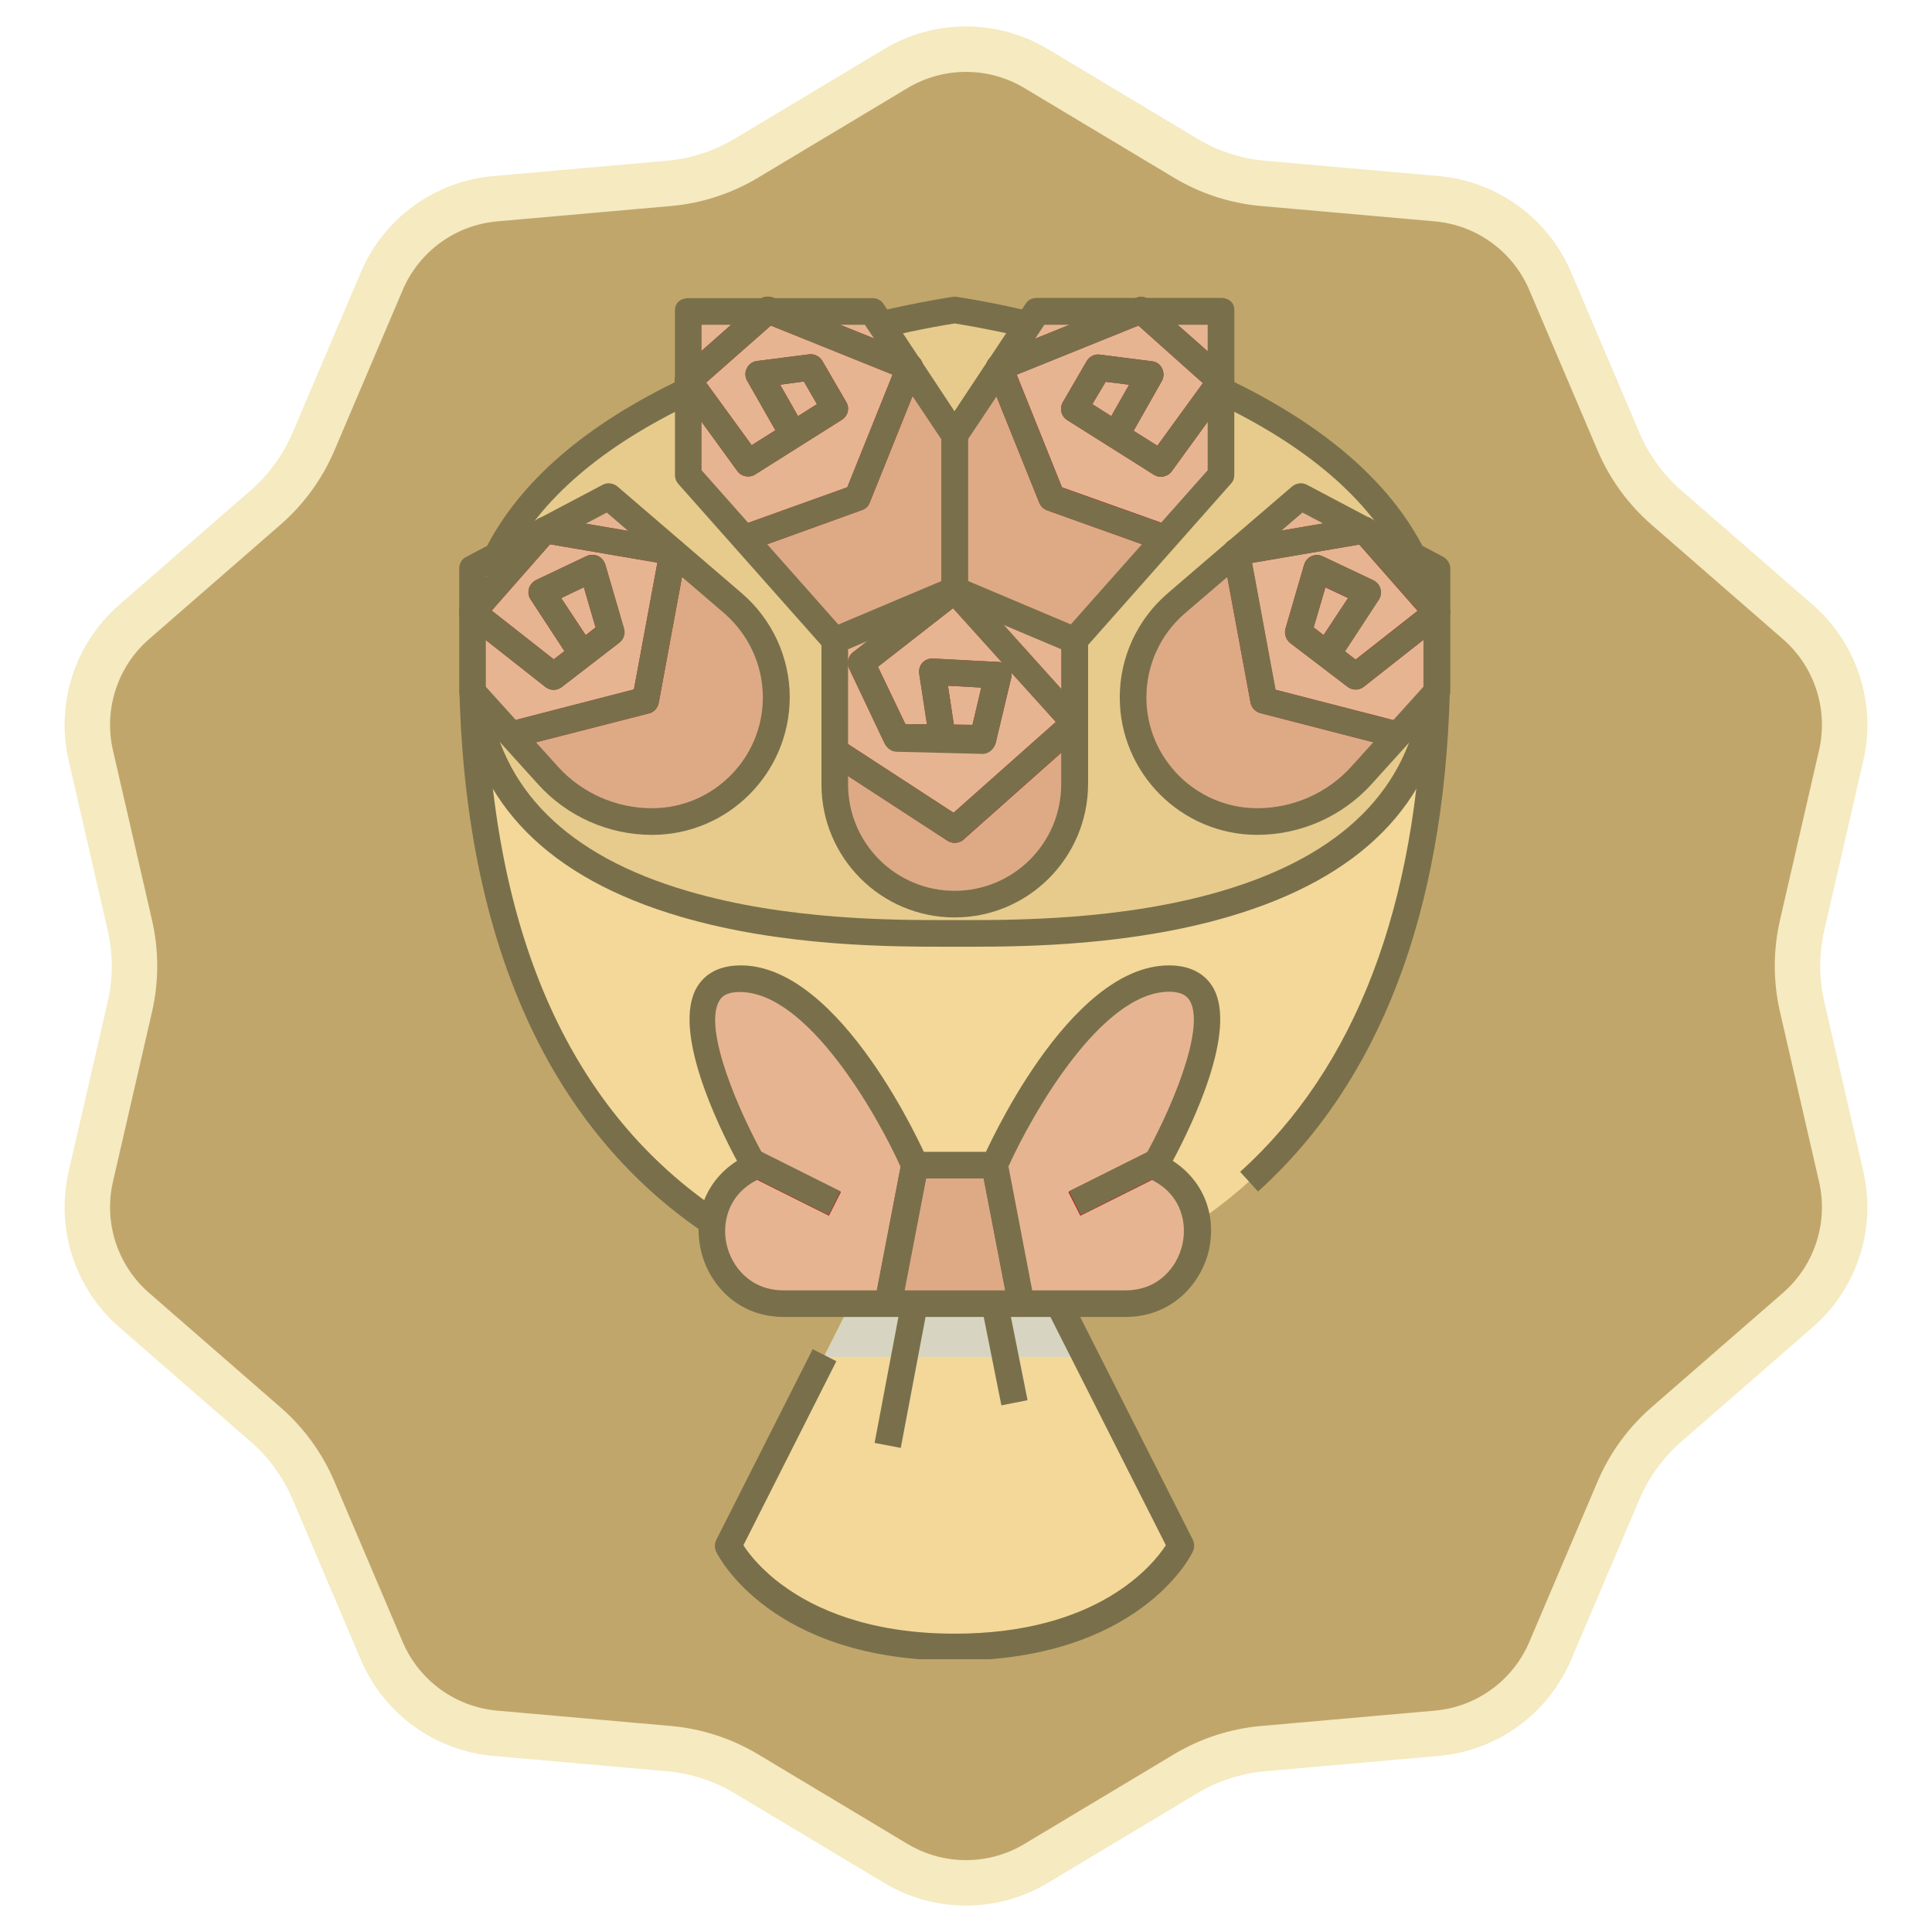 <svg width="85" height="85" viewBox="0 0 85 85" fill="none" xmlns="http://www.w3.org/2000/svg">
<path d="M39.414 3.017C41.313 1.878 43.687 1.878 45.586 3.017L52.162 6.96C53.2 7.582 54.367 7.962 55.572 8.068L63.212 8.743C65.418 8.938 67.337 10.333 68.204 12.371L71.207 19.428C71.681 20.541 72.402 21.533 73.314 22.328L79.098 27.364C80.768 28.819 81.501 31.075 81.005 33.233L79.286 40.707C79.015 41.887 79.015 43.113 79.286 44.293L81.005 51.767C81.501 53.925 80.768 56.181 79.098 57.636L73.314 62.672C72.402 63.467 71.681 64.459 71.207 65.572L68.204 72.629C67.337 74.667 65.418 76.062 63.212 76.257L55.572 76.932C54.367 77.038 53.2 77.418 52.162 78.04L45.586 81.983C43.687 83.122 41.313 83.122 39.414 81.983L32.838 78.04C31.8 77.418 30.634 77.038 29.428 76.932L21.788 76.257C19.582 76.062 17.663 74.667 16.796 72.629L13.793 65.572C13.319 64.459 12.598 63.467 11.685 62.672L5.902 57.636C4.232 56.181 3.499 53.925 3.995 51.767L5.714 44.293C5.985 43.113 5.985 41.887 5.714 40.707L3.995 33.233C3.499 31.075 4.232 28.819 5.902 27.364L11.685 22.328C12.598 21.533 13.319 20.541 13.793 19.428L16.796 12.371C17.663 10.333 19.582 8.938 21.788 8.743L29.428 8.068C30.634 7.962 31.8 7.582 32.838 6.96L39.414 3.017Z" fill="#C1A66B" stroke="#F5EAC0" stroke-width="2"/>
<g clip-path="url(#clip0_264_185)">
<path d="M51.961 68.019C51.961 68.019 49.77 72.473 42 72.473C34.23 72.473 32.039 68.019 32.039 68.019L37.43 57.355H46.57L51.961 68.019Z" fill="#F4D899"/>
<path fill-rule="evenodd" clip-rule="evenodd" d="M39.996 55.469L41.156 55.691L39.645 63.672L38.496 63.461L39.996 55.469ZM44.039 55.703L45.211 61.574L44.062 61.809L42.891 55.926L44.039 55.703Z" fill="#D7D5C1"/>
<path d="M63.211 28.996C63.211 57.355 42 57.355 42 57.355C42 57.355 20.789 57.355 20.789 28.996C20.789 16.586 42 13.645 42 13.645C42 13.645 63.211 16.586 63.211 28.996Z" fill="#F4D899"/>
<path d="M63.211 28.996C63.211 41.406 46.219 41.066 42 41.066C37.781 41.066 20.789 41.406 20.789 28.996C20.789 16.586 42 13.645 42 13.645C42 13.645 63.211 16.586 63.211 28.996Z" fill="#E7CB8C"/>
<path d="M36.727 28.176L30.281 20.91V13.645H38.367L42 19.152V25.949L36.727 28.176Z" fill="#DEAA85"/>
<path d="M30.281 13.645V20.91L32.742 23.688L37.723 21.906L40.031 16.164L38.367 13.645H30.281Z" fill="#E7B491"/>
<path d="M47.273 28.176L53.719 20.91V13.645H45.633L42 19.152V25.949L47.273 28.176Z" fill="#DEAA85"/>
<path d="M53.719 13.645V20.91L51.258 23.688L46.277 21.906L43.969 16.164L45.633 13.645H53.719Z" fill="#E7B491"/>
<path d="M43.758 51.262H40.242L39.07 57.355H44.93L43.758 51.262Z" fill="#DEAA85"/>
<path d="M40.242 51.262C40.242 51.262 36.668 43.059 32.566 43.059C28.465 43.059 33.211 51.32 33.211 51.32C33.211 51.32 33.129 51.355 32.988 51.426C30.093 52.949 31.207 57.355 34.488 57.355H39.07L40.242 51.262Z" fill="#E7B491"/>
<path d="M33.211 51.32C33.211 51.32 33.129 51.355 32.988 51.426C32.883 51.484 32.789 51.543 32.695 51.602L36.469 53.488L36.996 52.445L32.66 50.277C32.977 50.91 33.211 51.32 33.211 51.32Z" fill="#B31E1E"/>
<path d="M43.758 51.262C43.758 51.262 47.332 43.059 51.434 43.059C55.535 43.059 50.789 51.32 50.789 51.32C50.789 51.32 50.871 51.355 51.012 51.426C53.906 52.949 52.793 57.355 49.512 57.355H44.93L43.758 51.262Z" fill="#E7B491"/>
<path d="M50.789 51.32C50.789 51.32 50.871 51.355 51.012 51.426C51.117 51.484 51.211 51.543 51.305 51.602L47.531 53.488L47.004 52.445L51.34 50.277C51.023 50.91 50.789 51.32 50.789 51.32Z" fill="#B31E1E"/>
<path d="M47.273 28.176V34.504C47.273 37.422 44.918 39.777 42 39.777C39.082 39.777 36.727 37.422 36.727 34.504V28.176L42 25.949L47.273 28.176Z" fill="#DEAA85"/>
<path d="M47.273 28.176V31.809L42 36.496L36.727 33.062V28.176L42 25.949L47.273 28.176Z" fill="#E7B491"/>
<path d="M39.832 31.856L40.782 31.867L40.442 29.641C40.418 29.465 40.465 29.289 40.582 29.16C40.7 29.031 40.875 28.961 41.051 28.973L43.946 29.125C43.992 29.125 44.039 29.137 44.086 29.148L41.93 26.758L38.625 29.336L39.832 31.856ZM41.965 31.879L42.785 31.891L43.172 30.25L41.707 30.168L41.965 31.879ZM42 37.082C41.895 37.082 41.778 37.047 41.684 36.988L36.41 33.555L37.055 32.57L41.953 35.758L46.453 31.762L44.496 29.594C44.508 29.676 44.508 29.758 44.485 29.84L43.817 32.629C43.758 32.898 43.512 33.098 43.242 33.098H43.231L39.446 33.039C39.223 33.039 39.024 32.898 38.918 32.699L37.36 29.418C37.242 29.172 37.313 28.867 37.524 28.703L41.625 25.504C41.871 25.317 42.211 25.34 42.422 25.574L47.696 31.434C47.801 31.551 47.86 31.703 47.848 31.856C47.836 32.008 47.766 32.16 47.649 32.266L42.375 36.953C42.282 37.035 42.141 37.082 42 37.082ZM34.325 16.926L35.11 18.309L35.942 17.781L35.367 16.785L34.325 16.926ZM32.942 24.238L32.543 23.137L37.278 21.438L39.27 16.481L33.914 14.324L31.067 16.832L33.071 19.586L34.114 18.93L32.871 16.75C32.778 16.586 32.766 16.375 32.86 16.199C32.942 16.023 33.117 15.906 33.305 15.883L35.59 15.59C35.825 15.555 36.047 15.672 36.176 15.871L37.231 17.688C37.395 17.957 37.301 18.309 37.032 18.473L33.223 20.875C32.965 21.039 32.614 20.969 32.438 20.723L29.801 17.09C29.625 16.844 29.66 16.504 29.883 16.305L33.399 13.199C33.563 13.047 33.797 13.012 34.008 13.094L40.242 15.613C40.547 15.731 40.688 16.07 40.571 16.375L38.262 22.117C38.203 22.27 38.075 22.398 37.91 22.445L32.942 24.238Z" fill="#B31E1E"/>
<path d="M20.789 25.012L26.777 21.848L32.25 26.547C33.457 27.59 34.148 29.102 34.148 30.695C34.148 33.707 31.699 36.156 28.688 36.156C26.941 36.156 25.277 35.418 24.105 34.117L20.789 30.438V25.012Z" fill="#DEAA85"/>
<path d="M20.789 25.012V30.438L22.5 32.336L28.406 30.824L29.613 24.309L26.777 21.859L20.789 25.012Z" fill="#E7B491"/>
<path d="M24.691 26.314L25.769 27.942L26.203 27.603L25.687 25.833L24.691 26.314ZM22.64 32.9L22.348 31.763L27.89 30.333L28.922 24.755L24.199 23.946L21.633 26.864L24.363 29.009L24.832 28.646L23.344 26.372C23.25 26.232 23.226 26.056 23.273 25.892C23.32 25.728 23.437 25.599 23.59 25.517L25.816 24.462C25.969 24.392 26.156 24.392 26.308 24.462C26.461 24.532 26.578 24.673 26.625 24.837L27.445 27.649C27.515 27.884 27.433 28.13 27.234 28.282L24.715 30.228C24.504 30.392 24.211 30.392 24 30.228L20.426 27.415C20.297 27.321 20.215 27.169 20.203 27.005C20.191 26.841 20.238 26.689 20.344 26.56L23.543 22.939C23.672 22.786 23.883 22.716 24.082 22.751L29.707 23.712C29.859 23.735 30 23.829 30.094 23.958C30.187 24.087 30.223 24.251 30.187 24.403L28.98 30.931C28.933 31.153 28.769 31.341 28.547 31.388L22.64 32.9Z" fill="#B31E1E"/>
<path d="M63.211 25.012L57.223 21.848L51.75 26.547C50.543 27.59 49.852 29.102 49.852 30.695C49.852 33.707 52.301 36.156 55.312 36.156C57.059 36.156 58.723 35.418 59.895 34.117L63.211 30.449V25.012Z" fill="#DEAA85"/>
<path d="M63.211 25.012V30.438L61.5 32.336L55.594 30.824L54.387 24.309L57.223 21.859L63.211 25.012Z" fill="#E7B491"/>
<path d="M57.797 27.602L58.231 27.942L59.309 26.313L58.313 25.844L57.797 27.602ZM61.359 32.898L55.453 31.375C55.231 31.317 55.066 31.141 55.02 30.918L53.813 24.391C53.789 24.238 53.824 24.074 53.906 23.945C54 23.817 54.129 23.735 54.293 23.699L59.918 22.738C60.117 22.703 60.316 22.773 60.457 22.926L63.656 26.547C63.762 26.664 63.82 26.828 63.797 26.992C63.785 27.156 63.703 27.297 63.574 27.402L60 30.215C59.789 30.379 59.496 30.379 59.285 30.215L56.766 28.293C56.578 28.141 56.496 27.895 56.555 27.66L57.375 24.848C57.422 24.684 57.539 24.543 57.691 24.473C57.844 24.402 58.031 24.402 58.184 24.473L60.41 25.527C60.563 25.598 60.68 25.738 60.727 25.902C60.773 26.067 60.75 26.242 60.656 26.383L59.168 28.656L59.637 29.02L62.367 26.875L59.801 23.957L55.078 24.766L56.109 30.344L61.653 31.773L61.359 32.898ZM48.059 17.781L48.891 18.309L49.676 16.926L48.645 16.797L48.059 17.781ZM51.059 24.238L46.078 22.457C45.914 22.398 45.797 22.281 45.727 22.129L43.418 16.387C43.301 16.082 43.441 15.742 43.746 15.625L49.981 13.106C50.191 13.024 50.426 13.059 50.59 13.211L54.106 16.317C54.328 16.516 54.375 16.856 54.188 17.102L51.551 20.735C51.375 20.981 51.023 21.051 50.766 20.887L46.957 18.485C46.688 18.32 46.606 17.969 46.758 17.699L47.813 15.883C47.93 15.684 48.164 15.566 48.398 15.602L50.684 15.895C50.883 15.918 51.047 16.035 51.129 16.211C51.211 16.387 51.211 16.586 51.117 16.762L49.875 18.953L50.918 19.61L52.922 16.856L50.086 14.324L44.731 16.481L46.723 21.438L51.457 23.125L51.059 24.238Z" fill="#B31E1E"/>
<path d="M47.754 59.699L46.57 57.355H37.43L36.246 59.699H47.754Z" fill="#D7D5C1"/>
<path d="M44.93 57.941H39.07C38.895 57.941 38.73 57.859 38.613 57.73C38.496 57.602 38.461 57.414 38.484 57.25L39.656 51.156C39.715 50.875 39.949 50.676 40.23 50.676H43.746C44.027 50.676 44.273 50.875 44.32 51.156L45.492 57.25C45.527 57.426 45.48 57.602 45.363 57.73C45.246 57.859 45.105 57.941 44.93 57.941ZM39.785 56.77H44.227L43.277 51.848H40.734L39.785 56.77Z" fill="#79704B"/>
<path d="M39.07 57.941H34.488C32.461 57.941 31.207 56.512 30.855 55.082C30.457 53.477 31.066 51.941 32.425 51.074C31.593 49.527 29.554 45.332 30.656 43.445C30.914 43 31.453 42.473 32.59 42.473C37.019 42.473 40.652 50.676 40.804 51.027C40.851 51.133 40.863 51.262 40.84 51.367L39.668 57.461C39.597 57.742 39.351 57.941 39.07 57.941ZM33.41 51.871C33.41 51.871 33.351 51.895 33.257 51.941C31.968 52.621 31.757 53.91 31.98 54.801C32.203 55.703 32.988 56.77 34.476 56.77H38.578L39.621 51.332C38.59 49.047 35.531 43.645 32.554 43.645C31.933 43.645 31.734 43.867 31.64 44.043C30.925 45.273 32.531 48.988 33.703 51.039C33.785 51.191 33.808 51.367 33.75 51.531C33.703 51.684 33.574 51.812 33.41 51.871Z" fill="#79704B"/>
<path d="M33.47 50.656L36.98 52.411L36.456 53.459L32.946 51.704L33.47 50.656ZM49.512 57.941H44.93C44.649 57.941 44.403 57.742 44.356 57.461L43.184 51.367C43.161 51.25 43.172 51.133 43.219 51.027C43.371 50.676 46.993 42.473 51.434 42.473C52.559 42.473 53.11 43 53.368 43.445C54.469 45.344 52.418 49.539 51.598 51.074C52.946 51.941 53.555 53.477 53.168 55.082C52.805 56.512 51.539 57.941 49.512 57.941ZM45.411 56.77H49.512C51 56.77 51.786 55.715 52.008 54.801C52.231 53.91 52.032 52.621 50.731 51.941C50.637 51.895 50.579 51.871 50.579 51.871C50.414 51.812 50.297 51.684 50.239 51.52C50.18 51.355 50.192 51.18 50.286 51.027C51.458 48.977 53.063 45.262 52.348 44.031C52.254 43.867 52.043 43.633 51.434 43.633C48.458 43.633 45.399 49.035 44.368 51.32L45.411 56.77Z" fill="#79704B"/>
<path d="M50.536 50.653L51.06 51.701L47.55 53.456L47.026 52.408L50.536 50.653ZM42 37.082C41.895 37.082 41.777 37.047 41.684 36.988L36.41 33.555L37.055 32.57L41.953 35.758L46.453 31.762L44.496 29.594C44.508 29.676 44.508 29.758 44.484 29.84L43.816 32.664C43.758 32.934 43.512 33.168 43.242 33.168H43.23L39.445 33.074C39.223 33.074 39.023 32.922 38.918 32.711L37.359 29.418C37.242 29.172 37.312 28.867 37.523 28.703L41.625 25.492C41.871 25.305 42.211 25.328 42.422 25.562L47.695 31.422C47.801 31.539 47.859 31.691 47.848 31.844C47.836 31.996 47.766 32.148 47.648 32.254L42.375 36.941C42.281 37.035 42.141 37.082 42 37.082ZM41.965 31.879L42.785 31.891L43.172 30.25L41.707 30.168L41.965 31.879ZM39.832 31.855L40.781 31.867L40.441 29.641C40.418 29.465 40.465 29.289 40.582 29.16C40.699 29.031 40.875 28.961 41.051 28.973L43.945 29.125C43.992 29.125 44.039 29.137 44.086 29.148L41.93 26.758L38.625 29.336L39.832 31.855Z" fill="#79704B"/>
<path d="M42 40.364C38.766 40.364 36.141 37.739 36.141 34.505V28.177C36.141 27.942 36.281 27.731 36.504 27.638L41.777 25.411C41.918 25.352 42.082 25.352 42.234 25.411L47.508 27.638C47.73 27.731 47.871 27.942 47.871 28.177V34.505C47.859 37.739 45.234 40.364 42 40.364ZM37.312 28.564V34.505C37.312 37.095 39.41 39.192 42 39.192C44.59 39.192 46.688 37.095 46.688 34.505V28.564L42 26.583L37.312 28.564Z" fill="#79704B"/>
<path d="M36.293 28.562L29.848 21.297C29.754 21.191 29.695 21.051 29.695 20.91V13.645C29.695 13.316 29.953 13.117 30.281 13.117H38.367C38.566 13.117 38.742 13.188 38.859 13.352L42.492 18.848C42.551 18.941 42.586 19.035 42.586 19.152V26.008H41.414V19.328L38.051 14.289H30.867V20.688L37.16 27.789L36.293 28.562Z" fill="#79704B"/>
<path d="M32.941 24.238L32.543 23.137L37.277 21.438L39.27 16.481L33.914 14.324L31.066 16.832L33.07 19.586L34.113 18.93L32.871 16.75C32.777 16.586 32.766 16.375 32.859 16.199C32.941 16.023 33.117 15.906 33.305 15.883L35.59 15.59C35.824 15.555 36.047 15.672 36.176 15.871L37.23 17.688C37.395 17.957 37.301 18.309 37.031 18.473L33.223 20.875C32.965 21.039 32.613 20.969 32.438 20.723L29.801 17.09C29.625 16.844 29.66 16.504 29.883 16.305L33.398 13.199C33.562 13.047 33.797 13.012 34.008 13.094L40.242 15.613C40.547 15.731 40.688 16.07 40.57 16.375L38.262 22.117C38.203 22.27 38.074 22.398 37.91 22.445L32.941 24.238ZM34.324 16.926L35.109 18.309L35.941 17.781L35.367 16.785L34.324 16.926ZM28.688 36.731C26.777 36.731 24.949 35.922 23.672 34.504L20.355 30.836C20.262 30.731 20.203 30.59 20.203 30.438V25.012C20.203 24.789 20.32 24.59 20.52 24.496L26.508 21.332C26.719 21.215 26.977 21.25 27.164 21.402L32.637 26.102C33.973 27.25 34.746 28.926 34.746 30.684C34.734 34.023 32.027 36.731 28.688 36.731ZM21.375 30.215L24.539 33.719C25.594 34.891 27.105 35.559 28.688 35.559C31.371 35.559 33.562 33.367 33.562 30.684C33.562 29.266 32.941 27.918 31.863 26.981L26.695 22.551L21.375 25.363V30.215Z" fill="#79704B"/>
<path d="M22.64 32.898L22.348 31.761L27.89 30.331L28.922 24.753L24.199 23.945L21.633 26.863L24.363 29.007L24.832 28.644L23.344 26.37C23.25 26.23 23.226 26.054 23.273 25.89C23.32 25.726 23.437 25.597 23.59 25.515L25.816 24.46C25.969 24.39 26.156 24.39 26.308 24.46C26.461 24.531 26.578 24.671 26.637 24.835L27.457 27.648C27.527 27.882 27.445 28.128 27.246 28.281L24.715 30.226C24.504 30.39 24.211 30.39 24 30.226L20.426 27.413C20.297 27.308 20.215 27.167 20.203 27.003C20.191 26.839 20.238 26.687 20.344 26.558L23.543 22.937C23.672 22.785 23.883 22.714 24.082 22.749L29.707 23.71C29.859 23.734 30 23.828 30.094 23.956C30.187 24.085 30.223 24.249 30.187 24.402L28.98 30.929C28.933 31.152 28.769 31.339 28.547 31.386L22.64 32.898ZM24.691 26.312L25.769 27.953L26.203 27.613L25.687 25.843L24.691 26.312ZM55.312 36.73C51.984 36.73 49.265 34.023 49.265 30.683C49.265 28.913 50.039 27.249 51.375 26.101L56.847 21.402C57.035 21.249 57.293 21.214 57.504 21.331L63.492 24.495C63.679 24.601 63.808 24.8 63.808 25.011V30.437C63.808 30.578 63.75 30.718 63.656 30.835L60.34 34.503C59.051 35.921 57.222 36.73 55.312 36.73ZM57.304 22.55L52.136 26.98C51.058 27.906 50.437 29.253 50.437 30.683C50.437 33.367 52.629 35.558 55.312 35.558C56.894 35.558 58.406 34.89 59.461 33.718L62.625 30.214V25.363L57.304 22.55Z" fill="#79704B"/>
<path d="M61.36 32.9L55.453 31.376C55.231 31.317 55.067 31.142 55.02 30.919L53.813 24.392C53.789 24.239 53.825 24.075 53.907 23.946C53.989 23.817 54.129 23.735 54.293 23.7L59.918 22.739C60.117 22.704 60.317 22.774 60.457 22.927L63.657 26.548C63.762 26.665 63.821 26.829 63.797 26.993C63.774 27.157 63.703 27.298 63.575 27.403L60 30.216C59.789 30.38 59.496 30.38 59.285 30.216L56.766 28.294C56.578 28.142 56.496 27.896 56.555 27.661L57.375 24.849C57.422 24.685 57.539 24.544 57.703 24.474C57.856 24.403 58.043 24.403 58.196 24.474L60.422 25.528C60.575 25.599 60.692 25.739 60.739 25.903C60.785 26.067 60.762 26.243 60.668 26.384L59.18 28.657L59.649 29.021L62.379 26.876L59.813 23.958L55.09 24.767L56.121 30.345L61.664 31.774L61.36 32.9ZM57.797 27.603L58.231 27.942L59.309 26.302L58.313 25.833L57.797 27.603Z" fill="#79704B"/>
<path d="M42.773 41.652H41.672C39.34 41.652 34.477 41.664 29.93 40.328C24.141 38.629 20.906 35.359 20.309 30.613L21.469 30.473C21.996 34.715 24.961 37.656 30.258 39.203C34.641 40.492 39.387 40.48 41.672 40.48H42.328C44.613 40.48 49.359 40.492 53.742 39.203C59.039 37.645 61.992 34.715 62.531 30.473L63.691 30.613C63.094 35.359 59.859 38.629 54.07 40.328C49.805 41.582 45.246 41.652 42.773 41.652ZM47.707 28.562L46.828 27.789L53.133 20.688V14.289H45.949L42.586 19.328V26.008H41.414V19.152C41.414 19.035 41.449 18.93 41.508 18.824L45.141 13.34C45.246 13.176 45.434 13.105 45.633 13.105H53.719C54.047 13.105 54.305 13.305 54.305 13.633V20.898C54.305 21.039 54.258 21.18 54.152 21.285L47.707 28.562Z" fill="#79704B"/>
<path d="M51.059 24.238L46.078 22.457C45.914 22.398 45.797 22.281 45.727 22.129L43.418 16.387C43.301 16.082 43.441 15.742 43.746 15.625L49.98 13.106C50.191 13.024 50.426 13.059 50.59 13.211L54.105 16.317C54.328 16.516 54.375 16.856 54.188 17.102L51.551 20.735C51.375 20.981 51.023 21.051 50.766 20.887L46.957 18.485C46.688 18.32 46.605 17.969 46.758 17.699L47.812 15.883C47.93 15.684 48.164 15.566 48.398 15.602L50.684 15.895C50.883 15.918 51.047 16.035 51.129 16.211C51.211 16.387 51.211 16.586 51.117 16.762L49.875 18.953L50.918 19.61L52.922 16.856L50.086 14.324L44.73 16.492L46.723 21.449L51.457 23.137L51.059 24.238ZM48.059 17.781L48.891 18.309L49.676 16.926L48.645 16.797L48.059 17.781ZM42 73.059C33.949 73.059 31.605 68.477 31.512 68.277C31.43 68.113 31.43 67.914 31.512 67.75L35.754 59.359L36.797 59.887L32.707 67.984C32.941 68.348 33.504 69.086 34.512 69.801C35.824 70.75 38.191 71.875 42 71.875C48.293 71.875 50.719 68.863 51.293 67.984L46.043 57.602L47.086 57.074L52.477 67.738C52.559 67.902 52.559 68.102 52.477 68.266C52.395 68.477 50.051 73.059 42 73.059Z" fill="#79704B"/>
<path d="M39.653 57.274L40.805 57.492L39.63 63.701L38.478 63.483L39.653 57.274ZM44.327 57.199L45.207 61.602L44.057 61.831L43.178 57.428L44.327 57.199ZM38.918 14.852L38.648 13.704C40.594 13.247 41.871 13.071 41.918 13.06C41.977 13.048 42.023 13.048 42.082 13.06C42.141 13.071 43.418 13.247 45.352 13.704L45.082 14.841C43.465 14.466 42.305 14.278 42 14.231C41.695 14.278 40.523 14.466 38.918 14.852ZM22.383 24.72L21.34 24.192C22.828 21.216 25.746 18.685 30.047 16.645L30.551 17.7C26.484 19.622 23.742 21.989 22.383 24.72ZM31.066 54.298C28.031 52.27 25.582 49.505 23.789 46.071C21.586 41.841 20.379 36.591 20.215 30.474L21.387 30.439C21.68 41.231 25.148 48.931 31.711 53.313L31.066 54.298ZM61.617 24.72C60.258 21.989 57.516 19.622 53.461 17.7L53.965 16.645C58.254 18.685 61.184 21.227 62.672 24.192L61.617 24.72ZM55.348 52.423L54.562 51.556C59.648 46.962 62.355 39.86 62.613 30.45L63.785 30.485C63.516 40.224 60.68 47.606 55.348 52.423Z" fill="#79704B"/>
</g>
<defs>
<clipPath id="clip0_264_185">
<rect width="60" height="60" fill="white" transform="translate(12 13)"/>
</clipPath>
</defs>
</svg>
